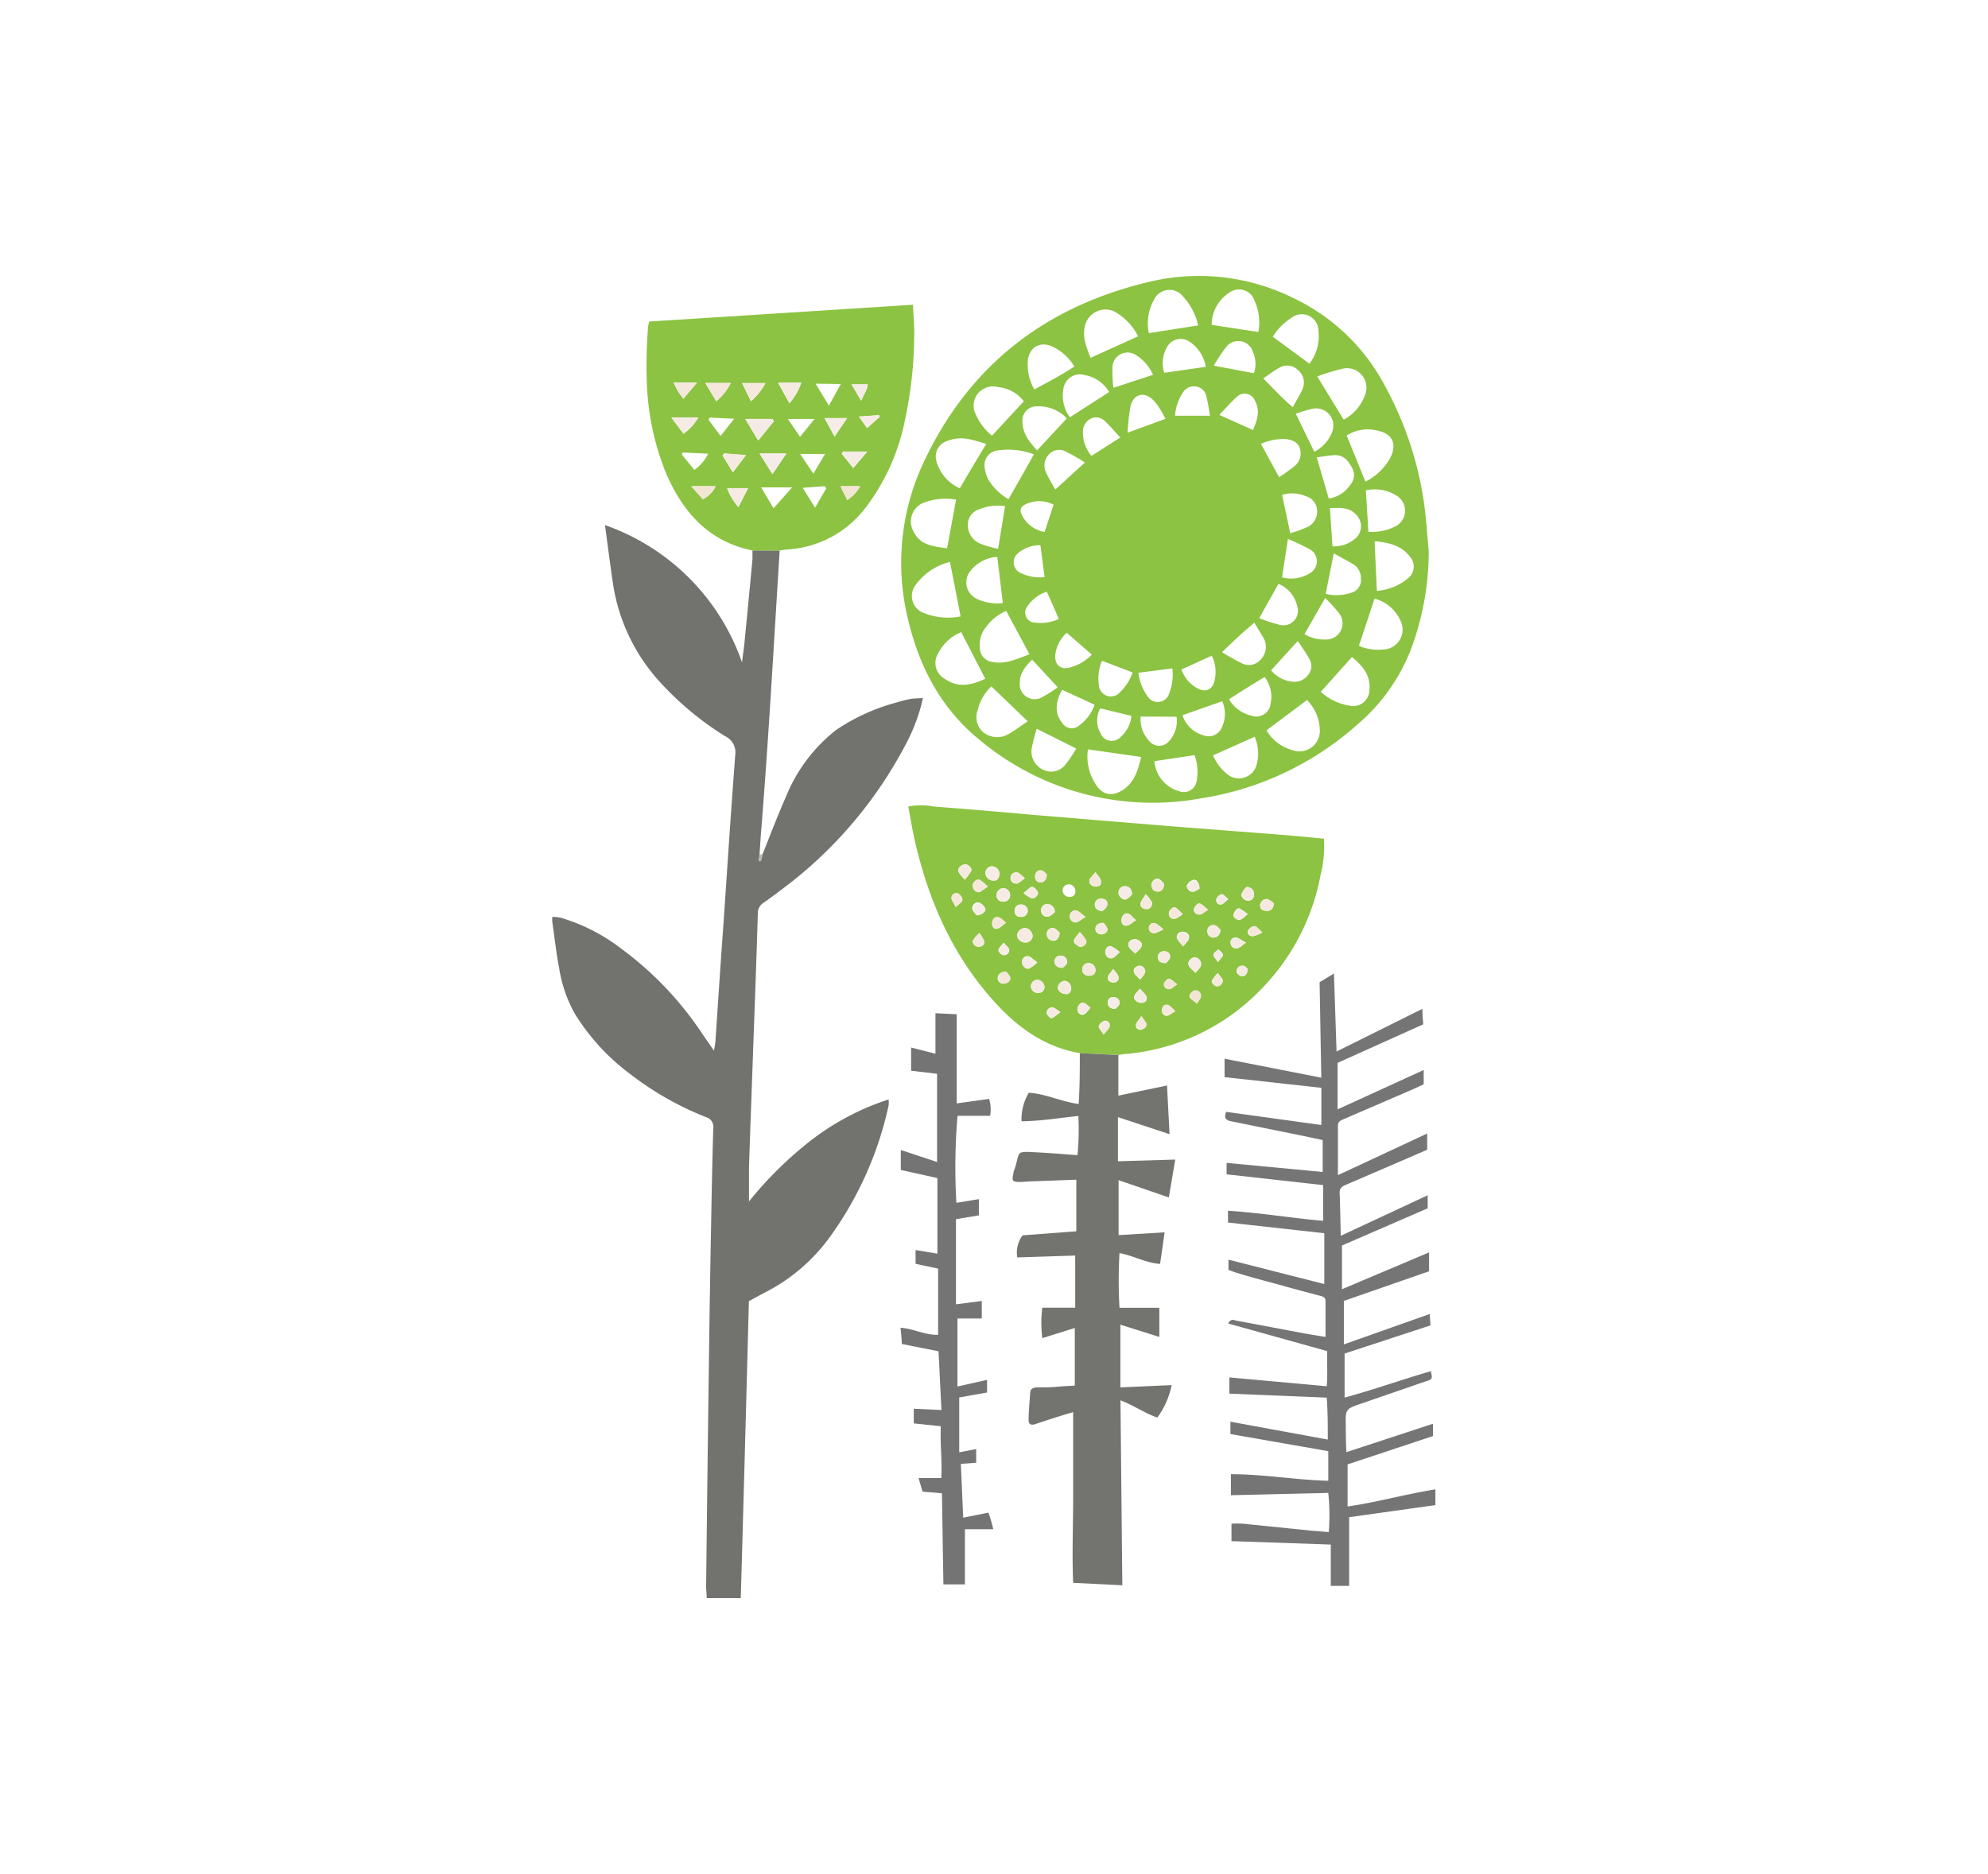 <?xml version="1.0" encoding="UTF-8"?> <svg xmlns="http://www.w3.org/2000/svg" viewBox="0 0 244.99 230.98"><rect x="0" y="0" width="244.99" height="230.98" fill="#333333" stroke="none"/><defs><style>.cls-1{fill:#fff;}.cls-2{fill:#8cc342;}.cls-3{fill:#72736e;}.cls-4{fill:#8cc342;}.cls-5{fill:#73746f;}.cls-6{fill:#767575;}.cls-7{fill:#757474;}.cls-8{fill:#bbb7b4;}.cls-9{fill:#f6ebe2;}.cls-10{fill:#f7ede7;}.cls-11{fill:#f6ece5;}.cls-12{fill:#f5eae0;}.cls-13{fill:#f6ebe4;}.cls-14{fill:#f5ebe6;}.cls-15{fill:#f5e8db;}.cls-16{fill:#f5e9dd;}.cls-17{fill:#f3e5d6;}.cls-18{fill:#f5ecea;}.cls-19{fill:#f3e5d3;}</style></defs><g id="Layer_2" data-name="Layer 2"><g id="Body_Section" data-name="Body Section"><rect class="cls-1" width="244.99" height="230.98" transform="translate(244.99 230.98) rotate(180)"></rect><path class="cls-2" d="M176.07,67.9A34.59,34.59,0,0,1,173.89,80a23.16,23.16,0,0,1-6.58,9.27A37.64,37.64,0,0,1,148,98.4a33.2,33.2,0,0,1-27.32-7.24c-4.76-3.87-7.46-9.09-8.82-15A29.11,29.11,0,0,1,114,56.62c5.69-11.9,15.19-19,27.87-21.94a26.23,26.23,0,0,1,17.83,2.21,24.69,24.69,0,0,1,11,10.72,42.73,42.73,0,0,1,4.8,14.47C175.77,64,175.88,66,176.07,67.9Zm-59,1.36a7.39,7.39,0,0,0-4.23,2.83,2.23,2.23,0,0,0,.94,3.44,8.11,8.11,0,0,0,4.6.45C117.94,73.7,117.52,71.55,117.07,69.26Zm17,23.1a6.18,6.18,0,0,0,.81,4.06c.91,1.67,2.28,1.89,3.81.72,1.25-1,1.55-2.35,1.95-3.84Zm22-2.34a5.44,5.44,0,0,0,3.26,2.46,2.52,2.52,0,0,0,3.32-2.37,5.47,5.47,0,0,0-1.58-3.83ZM140.25,41.45a7.1,7.1,0,0,0-2.91-3.05,2.59,2.59,0,0,0-3.62,1.71c-.38,1.43.16,2.64.67,4ZM116.71,67.58c.38-2,.74-4,1.11-6a7.66,7.66,0,0,0-4,.38,2.49,2.49,0,0,0-1.25,3.53C113.4,67.23,115,67.33,116.71,67.58ZM124,75.29a6.07,6.07,0,0,0-2.55,2.08,3.35,3.35,0,0,0-.69,2.45,1.74,1.74,0,0,0,1.6,1.77c1.59.33,3-.42,4.51-.94Zm-5.55,2.62a5.54,5.54,0,0,0-2.83,2.61,2.23,2.23,0,0,0,.8,3.14c1.63,1.15,3.25.82,5,0Zm3.12-23.18a18.82,18.82,0,0,0-2.09-.59,4.75,4.75,0,0,0-2.81.23,2,2,0,0,0-1.25,2.53,5.11,5.11,0,0,0,2.86,3.28C119.33,58.37,120.38,56.65,121.53,54.73Zm44.41-1c.78,1.91,1.52,3.75,2.29,5.64a7.2,7.2,0,0,0,3.09-3c.79-1.59.27-2.85-1.43-3.25A4.83,4.83,0,0,0,165.94,53.69Zm-.39-2a5.6,5.6,0,0,0,2.69-3.23,2.4,2.4,0,0,0-2.61-3.1,24.66,24.66,0,0,0-3.34,1ZM127.41,56a8.89,8.89,0,0,0-4.4-.49,1.83,1.83,0,0,0-1.69,1.84,4.32,4.32,0,0,0,.48,1.76,7,7,0,0,0,2.48,2.42C125.32,59.72,126.33,57.94,127.41,56Zm20.24-15.89a7.59,7.59,0,0,0-1.84-3.54,2.11,2.11,0,0,0-3.62.42,5.9,5.9,0,0,0-.61,4.07Zm-21,48.79-4.48-4.3a5.81,5.81,0,0,0-1.67,2.88,2.49,2.49,0,0,0,.63,2.74,2.76,2.76,0,0,0,3.15.26C125,90.07,125.76,89.5,126.62,88.92ZM122.25,53.7l3.92-4.24A4.52,4.52,0,0,0,123,47.71a2.43,2.43,0,0,0-2.55.87,2.38,2.38,0,0,0-.21,2.48A6.89,6.89,0,0,0,122.25,53.7Zm45.21,25.9a6,6,0,0,0,3,.45,2.44,2.44,0,0,0,2.2-3.38,4.85,4.85,0,0,0-3.28-2.89C168.74,75.78,168.1,77.69,167.46,79.6ZM155.07,40.92a6.32,6.32,0,0,0-.48-3.88,2,2,0,0,0-3.05-1,4.73,4.73,0,0,0-2.22,4Zm7.69,44.35A7,7,0,0,0,166.43,87a2,2,0,0,0,2.33-1.89c.19-1.83-.79-3-2.15-4.13Zm6.92-12.44a6.85,6.85,0,0,0,3.93-1.63,1.83,1.83,0,0,0,.16-2.57c-1.07-1.41-2.6-1.76-4.37-1.92C169.49,68.77,169.58,70.74,169.68,72.83Zm-8.31-28a5.6,5.6,0,0,0,1.11-4,2.05,2.05,0,0,0-3.33-1.65,7.28,7.28,0,0,0-2.3,2.32Zm7.26,20.71a6.33,6.33,0,0,0,3.2-.6,2.17,2.17,0,0,0,.28-3.85,5,5,0,0,0-3.79-.65C168.43,62.18,168.53,63.83,168.63,65.51ZM127.46,48c1.68-.91,3.34-1.76,4.94-2.83A6.31,6.31,0,0,0,130,42.87c-1.73-1-3.32-.1-3.35,1.88A6.27,6.27,0,0,0,127.46,48Zm-3.87,26.38c-.23-1.94-.46-3.84-.69-5.74a4.53,4.53,0,0,0-3.43,1.89,2.23,2.23,0,0,0,1,3.32A5.89,5.89,0,0,0,123.59,74.33Zm13.09-26.06a4.31,4.31,0,0,0-3-2.09,2.05,2.05,0,0,0-2.62,1.62,4.53,4.53,0,0,0,.79,3.58Zm12.81,44.78a5.86,5.86,0,0,0,1.89,2.43,2.26,2.26,0,0,0,3.48-1.27,5.23,5.23,0,0,0-.24-3.45Zm-21.73-3.28a22.77,22.77,0,0,0-.62,2.42,2.47,2.47,0,0,0,1.43,2.64,2.22,2.22,0,0,0,2.78-.71,16.67,16.67,0,0,0,1.28-1.91Zm14.5,4a4.2,4.2,0,0,0,3.08,3.71,1.6,1.6,0,0,0,2.12-1.2,6.13,6.13,0,0,0-.25-3.26ZM131.47,51.57a4.78,4.78,0,0,0-3.7-1.49A1.74,1.74,0,0,0,126,51.93c0,1.47.81,2.5,1.81,3.58C129.07,54.15,130.21,52.92,131.47,51.57ZM123,67.65c.3-1.83.57-3.5.86-5.26a5.89,5.89,0,0,0-3.15.37,2,2,0,0,0-1.44,2A2.47,2.47,0,0,0,120.78,67,15.54,15.54,0,0,0,123,67.65Zm39.27-11.28c.54,1.83,1,3.45,1.48,5.07A3.73,3.73,0,0,0,166,60.26c1.05-1.13,1.21-2,.09-3.41a1.93,1.93,0,0,0-1.64-.75C163.81,56.13,163.16,56.25,162.24,56.37Zm-7.67,20.36c-.77.66-1.4,1.19-2,1.75s-1.25,1.17-2,1.9A24.89,24.89,0,0,0,153,81.73a1.91,1.91,0,0,0,2.31-.38,2.26,2.26,0,0,0,.44-2.65C155.39,78.07,155,77.48,154.57,76.73Zm-6-31.52a4.69,4.69,0,0,0-2-3.09,1.91,1.91,0,0,0-2.79.67,4,4,0,0,0-.34,3.16Zm7.25,38.23c-.81.5-1.52.92-2.22,1.36s-1.45.92-2.17,1.38a4.19,4.19,0,0,0,2.68,2,1.77,1.77,0,0,0,2.44-1.44A4,4,0,0,0,155.84,83.44Zm8.52-15.25-1,5a5.6,5.6,0,0,0,3.11-.12,1.61,1.61,0,0,0,1.23-1.76,2,2,0,0,0-.86-1.72C166.12,69.16,165.36,68.76,164.36,68.19Zm-9.19,8a19.38,19.38,0,0,0,2.6.84,1.78,1.78,0,0,0,2.11-2.19,3.9,3.9,0,0,0-2.34-2.88ZM159.69,51c.82,1.69,1.54,3.16,2.27,4.68a4.49,4.49,0,0,0,2.15-2.31,2.12,2.12,0,0,0-2.29-3A14.57,14.57,0,0,0,159.69,51ZM158,61c.33,1.57.64,3,1,4.72a14.1,14.1,0,0,0,2.3-.85,2.14,2.14,0,0,0,1-2.12,1.91,1.91,0,0,0-1.38-1.59A4.16,4.16,0,0,0,158,61Zm-.36-2.17c.71-.51,1.3-.89,1.84-1.34a2,2,0,0,0,.74-2.11c-.2-.88-.93-1.13-1.69-1.26a6.78,6.78,0,0,0-3.14.59ZM159.93,79l-3.29,3.62A3.92,3.92,0,0,0,159.12,84a2.13,2.13,0,0,0,2.16-.91,1.71,1.71,0,0,0,0-2C160.92,80.42,160.45,79.8,159.93,79Zm-4.27-32.38c1.24,1.25,2.32,2.43,3.65,3.57.45-.83.87-1.49,1.19-2.2a2,2,0,0,0-.53-2.37,1.9,1.9,0,0,0-2.29-.31C157,45.69,156.43,46.14,155.66,46.65Zm-9.94,41.53a3.76,3.76,0,0,0,2.47,2.44,1.78,1.78,0,0,0,2.43-1.05,3.83,3.83,0,0,0,0-3.11Zm13-21.75c-.27,1.77-.5,3.24-.73,4.76a4.32,4.32,0,0,0,3.38-.48,1.69,1.69,0,0,0,0-3A29.11,29.11,0,0,0,158.72,66.43ZM133.7,57a27.66,27.66,0,0,0-2.43-1.38,1.68,1.68,0,0,0-2.05.44,1.94,1.94,0,0,0-.29,2.21c.33.74.77,1.44,1.12,2.07Zm29.59,16.73-2.53,4.43a4.73,4.73,0,0,0,2.63.66,2,2,0,0,0,1.6-3.27A17.3,17.3,0,0,0,163.29,73.69Zm.92-6.39a4,4,0,0,0,2.61-.81,2,2,0,0,0,.26-3.14c-.88-.93-2-.77-3.19-.77C164,64.22,164.1,65.71,164.21,67.3ZM134.89,86.86l-4-1.84c-.9,1.6-.88,3,0,4.07a1.39,1.39,0,0,0,2.16.28A5.27,5.27,0,0,0,134.89,86.86Zm2.32-39.06,4.88-1.6a5.4,5.4,0,0,0-2-2.37,1.87,1.87,0,0,0-3,1.37A17.2,17.2,0,0,0,137.21,47.8Zm6.42,3.82c-.31-.55-.48-.93-.71-1.27a6.56,6.56,0,0,0-.77-1c-1.09-1.14-2.45-.83-2.83.7a25.88,25.88,0,0,0-.36,3.28ZM154.53,46a3.58,3.58,0,0,0-.13-2.63,1.88,1.88,0,0,0-3.3-.59,20.2,20.2,0,0,0-1.52,2.29Zm-27.34,35.3c-1.11,1.12-1.51,1.88-1.51,2.78a1.84,1.84,0,0,0,2.78,1.83,16.57,16.57,0,0,0,1.89-1.2Zm10.87-27.38c-.7-.74-1.25-1.41-1.89-2a1.51,1.51,0,0,0-1.72-.34,1.8,1.8,0,0,0-1,1.61,4.47,4.47,0,0,0,1.06,3Zm2.23,29a6.16,6.16,0,0,0,1.12,2.88,1.47,1.47,0,0,0,2.7-.42,6.22,6.22,0,0,0,.36-3Zm10-31.77L154.41,53c.56-1.26.91-2.43.22-3.66a1.36,1.36,0,0,0-2.19-.44C151.73,49.51,151.12,50.24,150.3,51.09Zm-9.72,37.17a3.81,3.81,0,0,0,1,2.94,1.58,1.58,0,0,0,2.51.08,3.68,3.68,0,0,0,.91-3Zm4.23-37.08h4.3a21.28,21.28,0,0,0-.45-2.45,1.5,1.5,0,0,0-1.33-1.16,1.58,1.58,0,0,0-1.57.79A5.82,5.82,0,0,0,144.81,51.18Zm-9,30.2a5.57,5.57,0,0,0-.38,3,1.48,1.48,0,0,0,2.61.87,6,6,0,0,0,1.54-2.43Zm-4.34-3.45a4.29,4.29,0,0,0-1.42,2.82c-.06,1.1.65,1.76,1.71,1.48a5.64,5.64,0,0,0,2.8-1.61Zm4.13,9.32a3.13,3.13,0,0,0,0,3,1.49,1.49,0,0,0,2.52.51,3.89,3.89,0,0,0,1.32-2.59Zm10-4.79a4.22,4.22,0,0,0,2,2.33c1,.52,1.81.18,2.07-.93a4.45,4.45,0,0,0-.33-3.1ZM128.22,67.21a4,4,0,0,0-2.79,1,1.44,1.44,0,0,0,.44,2.45,5.31,5.31,0,0,0,2.86.47C128.55,69.79,128.38,68.5,128.22,67.21Zm.77,5.72a4.64,4.64,0,0,0-2.39,1.81,1.24,1.24,0,0,0,1,2,5.29,5.29,0,0,0,2.88-.45C130,75.16,129.49,74,129,72.93Zm.85-10.73a3.9,3.9,0,0,0-3.43-.06c-.68.32-.8.76-.44,1.42a3.81,3.81,0,0,0,2.76,2C129.11,64.42,129.47,63.33,129.84,62.2Z"></path><path class="cls-3" d="M96.08,67.85l-.54,8.81c-.26,4.21-.51,8.43-.79,12.65-.3,4.59-.63,9.17-1,13.76l-.15,2.23-.09.81.26,0c.08-.29.15-.58.22-.87.93-2.31,1.81-4.65,2.82-6.93A20,20,0,0,1,103,90a24.57,24.57,0,0,1,7.45-3.41,16,16,0,0,1,1.81-.45c.43-.07.88-.06,1.48-.1a22.12,22.12,0,0,1-1.9,5.28,52.8,52.8,0,0,1-14.23,17.33c-1.15.89-2.31,1.78-3.5,2.61a1.49,1.49,0,0,0-.72,1.32c-.11,3.87-.25,7.74-.39,11.6-.23,6.57-.48,13.14-.7,19.71,0,1.31,0,2.63,0,4.19a46.64,46.64,0,0,1,7.7-7.57,31.52,31.52,0,0,1,9.51-5,4.36,4.36,0,0,1,0,.73,43.32,43.32,0,0,1-7.43,16.48,22.38,22.38,0,0,1-7.52,6.43c-.74.38-1.47.79-2.27,1.22q-.48,18.29-1,36.6h-4.2c0-.59-.08-1-.07-1.47q.16-14.42.36-28.84.1-7.74.25-15.47c.07-4,.15-8.07.27-12.11a1.24,1.24,0,0,0-.9-1.39,38.18,38.18,0,0,1-9.3-5.28,26.76,26.76,0,0,1-6.88-7.5,16.71,16.71,0,0,1-1.9-5.51c-.37-1.92-.58-3.86-.86-5.8a5.22,5.22,0,0,1,0-.59,6.82,6.82,0,0,1,1,.09,22.76,22.76,0,0,1,7.41,3.76A41.43,41.43,0,0,1,86.6,127.5l1.39,2c.08-.5.15-.8.17-1.1.33-4.86.64-9.71,1-14.57.47-6.93.92-13.86,1.45-20.79a2.19,2.19,0,0,0-1.23-2.29,37.61,37.61,0,0,1-7.7-6.31A23.07,23.07,0,0,1,75.55,72c-.35-2.34-.64-4.68-1-7.28A27.47,27.47,0,0,1,91.44,81.64c.09-.76.21-1.52.29-2.28q.51-5.2,1-10.41c0-.36,0-.74,0-1.11Z"></path><path class="cls-4" d="M133.07,129.8c-4.32-.74-7.65-3.15-10.5-6.3-5.1-5.62-8.08-12.32-9.78-19.65-.34-1.45-.57-2.92-.86-4.44a8.14,8.14,0,0,1,3.15,0c4,.3,8,.64,11.93,1,5.62.46,11.25.94,16.88,1.39,4.81.39,9.61.74,14.41,1.12,1.61.13,3.21.3,4.86.45a14.6,14.6,0,0,1-.43,4.51A27.14,27.14,0,0,1,155.34,122a26.27,26.27,0,0,1-16.53,7.9c-.33,0-.66.09-1,.13Zm-6.75-13.63a.86.86,0,0,0,.94-.79,1.08,1.08,0,0,0-.92-1,1.06,1.06,0,0,0-1,.89A1,1,0,0,0,126.32,116.17Zm-3.75-7.64c.4,0,.58-.41.59-.85a.93.93,0,0,0-1-.9.84.84,0,0,0-.73.87A1,1,0,0,0,122.57,108.53Zm1.91,1.79a.87.87,0,0,0-.86-.86.9.9,0,0,0-.82.91.76.76,0,0,0,.8.76A.79.79,0,0,0,124.48,110.32Zm-5.6-1.89a5.65,5.65,0,0,0,.81-1.08c.13-.34-.34-.81-.73-.82s-1,.44-.86.84S118.53,108,118.88,108.43Zm11.08,4a.94.94,0,0,0-.93-1,.75.75,0,0,0-.74.84.73.73,0,0,0,.85.71C129.47,112.92,129.76,112.59,130,112.44Zm9.54-2.21c0-.72-.42-1-.93-1a.78.78,0,0,0-.73.84c0,.42.57.93.94.78A2.26,2.26,0,0,0,139.5,110.23ZM128.72,121.7a.94.94,0,0,0-.8-.93.79.79,0,0,0-.87.71.83.83,0,0,0,.81.9A.74.74,0,0,0,128.72,121.7Zm11.18-4.15c.37-.42.72-.65.81-1s-.42-.84-.89-.8-.85.31-.76.77S139.52,117.12,139.9,117.55Zm-8.57,5a.65.65,0,0,0,.68-.71.91.91,0,0,0-.79-.93,1,1,0,0,0-.88.89A1,1,0,0,0,131.33,122.51Zm-9.59-13.24a5.36,5.36,0,0,0-1-.86c-.33-.14-.86.33-.84.71a.74.74,0,0,0,.75.81C120.93,109.91,121.23,109.59,121.74,109.27Zm28.66,5.29c-.19-.15-.45-.5-.78-.57a.7.7,0,0,0-.83.72.75.75,0,0,0,.77.81C150,115.57,150.38,115.21,150.4,114.56Zm-3.08,5.34c.33-.43.63-.67.69-1a.82.82,0,0,0-.79-.91c-.44,0-.91.48-.75.91S146.94,119.49,147.32,119.9Zm-16.74-5c-.19-.14-.46-.5-.78-.54a.72.72,0,0,0-.8.77.78.78,0,0,0,.8.78C130.23,116,130.59,115.57,130.58,114.91Zm3.23-1.88c-.53-.38-.79-.72-1.12-.79a.72.72,0,1,0-.08,1.42C132.94,113.64,133.24,113.34,133.81,113Zm1.18,6.64a.86.86,0,0,0-.81-1,.74.74,0,0,0-.81.76.73.73,0,0,0,.75.8C134.58,120.29,134.93,120.13,135,119.67Zm22-8.32a2.37,2.37,0,0,0-.8-.55.82.82,0,0,0-.91.77c0,.51.4.67.85.68S156.92,112,157,111.35Zm-3.42-2a3,3,0,0,0-.58.83c-.11.39.47.87.9.81a.67.67,0,0,0,.62-.78C154.52,109.69,154.28,109.39,153.59,109.31ZM125.78,113a.76.76,0,1,0,.07-1.51.72.72,0,0,0-.81.74A.67.67,0,0,0,125.78,113ZM138,117.36a4.62,4.62,0,0,0-1.08-.74c-.38-.11-.77.38-.71.8s.39.78.85.68C137.37,118,137.6,117.72,138,117.36Zm2.45,4.5c-.32.43-.62.68-.7,1s.41.79.92.75.75-.3.61-.73S140.85,122.29,140.48,121.86Zm-7.39-7c-.35.51-.71.81-.72,1.12s.42.58.71.68.92-.38.81-.72A5.3,5.3,0,0,0,133.09,114.9Zm10.36-6c-.16-.13-.38-.45-.67-.56s-.83.26-.85.7a.65.65,0,0,0,.64.76C143,109.9,143.41,109.59,143.45,109Zm4.37.58c0-.64-.33-1.1-.73-1a1.41,1.41,0,0,0-.78.64c-.16.33.32.82.75.75A2.59,2.59,0,0,0,147.82,109.53Zm-27.44,3.3c.69,0,1.2-.52,1-.87a1.25,1.25,0,0,0-.74-.65.74.74,0,0,0-.79.85C120,112.44,120.26,112.67,120.38,112.83Zm7.43,5.83c-.49-.34-.77-.69-1.08-.72a.67.67,0,0,0-.74.77c0,.42.46.82.84.69A4.5,4.5,0,0,0,127.81,118.66ZM140,113.42c-.48-.4-.74-.79-1.06-.84s-.72.33-.74.8.24.78.66.71S139.47,113.73,140,113.42Zm5.82,3.22c.33-.43.63-.66.7-1,.11-.48-.24-.74-.7-.8s-.9.34-.78.71S145.44,116.19,145.8,116.64Zm-2.1,2.06c.12-.18.47-.48.48-.79s-.35-.72-.84-.66a.7.7,0,0,0-.67.74C142.65,118.41,143,118.74,143.7,118.7ZM129,107.78c-.15-.12-.38-.45-.66-.51-.47-.09-.76.27-.79.72a.66.66,0,0,0,.65.74C128.66,108.78,129,108.42,129,107.78Zm6-.28c-.35.44-.69.67-.74,1-.09.48.3.73.74.78s.76-.23.69-.64S135.37,108,135,107.5ZM131.68,109a.73.73,0,0,0-.72.83.8.8,0,0,0,.87.71.62.62,0,0,0,.69-.69A.8.8,0,0,0,131.68,109Zm-.74,10.31c.14-.14.47-.35.56-.63a.76.76,0,0,0-.79-.89.7.7,0,0,0-.73.7C130,119,130.24,119.24,130.94,119.3Zm-7,.45c-.65,0-1,.4-1,.82a.69.69,0,0,0,.75.66c.43,0,.85-.43.72-.8A2.56,2.56,0,0,0,124,119.75Zm11.89-7.44c.16-.19.52-.44.59-.75s-.18-.78-.68-.8a.71.71,0,0,0-.83.7C134.93,111.94,135.18,112.22,135.88,112.31Zm5.33-2.09c-.31.54-.6.85-.63,1.18s.31.64.74.63a.7.7,0,0,0,.66-.85A4.78,4.78,0,0,0,141.21,110.22Zm-14.89-2c-.44-.35-.66-.64-.94-.71a.69.69,0,0,0-.8.72.65.65,0,0,0,.74.66C125.61,108.86,125.86,108.56,126.32,108.24Zm27.24,7.94c-.6-.31-.91-.59-1.25-.62a.59.59,0,0,0-.61.74.66.66,0,0,0,.81.59C152.79,116.84,153,116.54,153.56,116.18Zm-13.05,4.59c.3-.42.56-.64.62-.9a.7.7,0,0,0-.71-.82c-.4.07-.75.32-.64.75S140.17,120.34,140.51,120.77Zm-3,3.58c.12-.15.46-.38.5-.66.07-.47-.29-.76-.74-.78a.62.62,0,0,0-.71.66C136.5,124,136.82,124.36,137.47,124.35Zm-11.34-14.27a4.25,4.25,0,0,0,1,.64c.41.08.89-.43.75-.75s-.49-.67-.72-.65S126.61,109.71,126.13,110.08Zm19.63,2.59c-.42-.39-.63-.69-.92-.81s-.81.35-.79.73a.61.61,0,0,0,.71.66C145.05,113.21,145.31,113,145.76,112.67ZM136,113.75c-.67,0-1,.3-1,.74s.33.63.71.67.87-.34.76-.72A2.24,2.24,0,0,0,136,113.75Zm-12,0c-.46-.33-.7-.63-1-.69s-.7.23-.74.65.16.82.58.77S123.49,114.07,124,113.72Zm29.76-1.07c-.51-.34-.82-.7-1.13-.7s-.54.45-.62.76.42.74.87.61C153.16,113.25,153.36,113,153.78,112.65Zm1.81,2.26c-.48-.4-.73-.78-1-.78a1,1,0,0,0-.79.56c-.14.41.23.7.63.68A4.41,4.41,0,0,0,155.59,114.91Zm-6.69-2.78c-.5-.39-.78-.77-1.08-.79s-.61.4-.68.69.29.7.67.68S148.38,112.42,148.9,112.13Zm-18.21,12.61c-.46-.3-.69-.54-.95-.59a.66.66,0,0,0-.73.75c.08.24.44.6.6.57C129.93,125.4,130.2,125.09,130.69,124.74Zm16.79-1c.24-.4.48-.63.52-.9a.64.64,0,0,0-.63-.75c-.38,0-.9.47-.74.78S147.09,123.32,147.48,123.7Zm-29.71-11.93c.42-.42.84-.65.85-.91a1,1,0,0,0-.6-.77.57.57,0,0,0-.75.6C117.28,111,117.53,111.28,117.77,111.77Zm16.64,12.42c-.38-.28-.61-.55-.88-.62s-.79.42-.74.81.34.73.75.6S134.05,124.54,134.41,124.19Zm10.45.44c-.41-.38-.63-.71-.92-.79s-.69.19-.72.62a.59.59,0,0,0,.68.67C144.16,125.11,144.41,124.87,144.86,124.63Zm-4.21.61c-.32.49-.61.75-.65,1-.07.46.34.67.72.58s.6-.4.58-.59S141,125.72,140.65,125.24ZM136,127.52c.34-.45.65-.69.73-1a.54.54,0,0,0-.61-.71,1.08,1.08,0,0,0-.72.67C135.37,126.72,135.72,127,136,127.52ZM120.7,115a4.13,4.13,0,0,0-.8.92c-.14.34.31.8.72.78s.73-.26.66-.68A4,4,0,0,0,120.7,115Zm16.5,4.41c-.34.48-.63.73-.68,1-.08.43.27.67.67.69s.73-.25.65-.67S137.51,119.92,137.2,119.43Zm12.88.51a4,4,0,0,0-.76,1c0,.15.34.53.58.6a.72.72,0,0,0,.79-.73C150.63,120.59,150.38,120.37,150.08,119.94Zm-5,1.39c-.48-.33-.74-.65-1-.67s-.56.35-.61.59a.6.6,0,0,0,.7.67C144.36,121.9,144.59,121.63,145.05,121.33Zm6.3-10.49c-.38-.3-.62-.64-.82-.62a1,1,0,0,0-.64.57.54.54,0,0,0,.6.7C150.75,111.42,151,111.15,151.35,110.84Zm-8,3.7c-.51-.37-.76-.67-1.05-.74a.6.6,0,0,0-.76.61.62.62,0,0,0,.77.61A4.42,4.42,0,0,0,143.36,114.54Zm-19.68,1.64c-.31.42-.63.67-.65.94s.33.53.57.6a.62.62,0,0,0,.75-.71C124.27,116.76,124,116.56,123.68,116.18Zm30.08,3.25c-.14-.09-.36-.37-.6-.39a.7.7,0,0,0-.78.75c0,.18.32.46.54.52C153.36,120.43,153.72,120.1,153.76,119.43Zm-3.67-.85c.31-.44.63-.69.61-.9s-.37-.44-.57-.66c-.21.21-.56.39-.61.63S149.79,118.13,150.09,118.58Z"></path><path class="cls-4" d="M96.08,67.85H92.73c-5.43-1.11-8.6-4.75-10.67-9.57a32.7,32.7,0,0,1-2.33-10.65,58,58,0,0,1,.11-7c0-.32.09-.64.15-1l32.52-2.07c.06,1.37.18,2.6.15,3.83a50.31,50.31,0,0,1-1.14,10.38,26.14,26.14,0,0,1-4.86,10.82A13.1,13.1,0,0,1,97,67.73C96.66,67.75,96.37,67.81,96.08,67.85Zm1.54-7.78H93.79l1.54,2.58Zm-2.25-8.15a2.61,2.61,0,0,1-.17-.28H91.84l1.6,2.65Zm5.14-4.63L102.15,50l1.47-2.67Zm-3.6,8.61h-3.3l1.58,2.54Zm-10-8.7,1.35,2.25a6.71,6.71,0,0,0,1.79-2.25Zm14.91,13-.18-.27-2.72.19,1.52,2.46Zm-5.93-13c.5.89.91,1.65,1.39,2.51a7.22,7.22,0,0,0,1.45-2.51Zm5.79,8.75H98.6l1.64,2.43Zm-17.55-.18L84,56l1.57,1.92a5.28,5.28,0,0,0,1.7-2Zm3.32-4.3-.13.27,1.48,2,1.68-2.13Zm-3.22,2a6.64,6.64,0,0,0,1.82-2H82.73Zm8.29-4a7.44,7.44,0,0,0,1.8-2.24H91.45C91.83,48,92.14,48.63,92.54,49.44Zm6.07,4.37,1.79-2.2H97.09Zm-9.35,2.06-.2.25c.39.64.79,1.28,1.27,2.08l1.61-2.12Zm.37,4.29A7,7,0,0,0,91,62.5l1.19-2.34Zm14.25-4.51c0,.09-.09.17-.13.26l1.42,1.76,1.7-2Zm-2.25-4.13,1.24,2.27,1.53-2.27ZM84.21,49.15l1.68-2H83c.23.45.38.77.56,1.08S84,48.78,84.21,49.15Zm2.41,12.39a3.59,3.59,0,0,0,1.59-1.61h-3Zm17.79.09a4.58,4.58,0,0,0,1.59-1.7h-2.43Zm4-10.26a1.18,1.18,0,0,1-.07-.2l-2.48.17,1,1.42Zm-2.3-2c.33-.68.54-1.08.73-1.49a2.88,2.88,0,0,0,.1-.51h-2Z"></path><path class="cls-5" d="M133.07,129.8l4.75.24v5l6-1.25c.1,2,.2,3.9.31,6l-6.36-2.1v5.44l7.06-.21c-.27,1.61-.52,3.06-.79,4.67l-6.19-2.13v6.77l5.67-.34c-.19,1.35-.36,2.56-.56,3.89-1.75-.11-3.2-1-5-1.33a58.35,58.35,0,0,0,0,6.74h4.91v3.59l-4.8-1.51V171l6.32-.28a10.13,10.13,0,0,1-1.77,4c-1.52-.52-2.88-1.49-4.54-2.13.08,7.65.15,15.15.23,22.8l-6.06-.3c-.15-3.51,0-7,0-10.47s0-7,0-10.57l-1.12.33c-1.19.37-2.38.75-3.56,1.15-.55.18-.83,0-.81-.57,0-1.08.13-2.16.19-3.24,0-.54.37-.7.83-.72.83,0,1.67,0,2.5-.08s1.39-.09,2.17-.14v-7.1l-4,1.25a14.67,14.67,0,0,1,0-3.75h4.05v-6.43l-7.14.23a3.61,3.61,0,0,1,.65-2.72l6.63-.5V145.4l-5.35.2c-.54,0-1.08.08-1.62.08-.9,0-1-.14-.78-1.06,0-.24.14-.48.21-.72.61-2.06.07-2,2.68-1.87,1.61.08,3.22.22,5,.35a32.53,32.53,0,0,0,.11-4.83c-2.39.24-4.66.63-7,.65a6.32,6.32,0,0,1,.89-3.51c2,.09,3.93,1.08,6.15,1.38C133.07,133.93,133.07,131.86,133.07,129.8Z"></path><path class="cls-6" d="M176.89,183.57v1.94L166.26,187v8.46H164v-5.09l-12.24-.42v-2.15a13.23,13.23,0,0,1,1.42,0l8.44.86,2.13.17a26.83,26.83,0,0,0-.06-4.82l-12,.28V181.7c4.06,0,8,.71,12,.81v-3.65l-12.06-2.11v-1.52l12,2.2c0-1.77,0-3.41-.13-5.17l-12-.49v-2l12,1.09c.13-1.5,0-2.88.06-4.33l-12.19-3.4c.29-.67.73-.41,1-.35,2.82.51,5.63,1.06,8.45,1.58.81.15,1.62.27,2.53.42,0-1.58,0-3,0-4.45,0-.48-.4-.56-.78-.65-1.48-.39-3-.79-4.45-1.2-1.89-.52-3.77-1-5.64-1.58-.36-.1-.7-.24-1.09-.38v-1.26l11.81,3V152l-11.87-1.32v-1.45c3.94.24,7.79.9,11.73,1.24v-4.4l-11.9-1.33v-1.41L163,144.45v-3.93c-1.2-.26-2.41-.52-3.61-.76l-7.57-1.54c-.6-.11-1.07-.28-.71-1.18l11.73,1.62v-4.58l-11.93-1.32v-2.27l11.92,2.34c-.07-4-.14-7.83-.21-11.77l1.77-1.07c.11,3.28.21,6.33.32,9.61l10.58-5.26c0,.74.06,1.26.1,1.91L164.84,131v5.73l10.61-4.85v1.76l-1.27.59-8.36,3.61c-1,.42-.95.43-.94,1.48,0,1.74,0,3.49,0,5.52l11-5.13v2l-6,2.59-4,1.72c-.43.19-.81.38-.79,1,.07,1.7.09,3.39.14,5.3l10.71-5v1.61l-10.56,4.58v5.39l10.73-4.54v2.33l-10.5,3.65v5.36l10.6-3.75c0,.51.05.91.07,1.41l-10.58,3.47v5.43c3.65-1,7.1-2.23,10.63-3.26.21.94.22,1-.64,1.26l-7.89,2.72c-2,.68-2,.68-1.95,2.82,0,1,0,2,.08,3.18l10.66-3.5V177l-10.52,3.49v5.19C169.78,185.14,173.24,184.15,176.89,183.57Z"></path><path class="cls-7" d="M122.41,188.48h-3.5v6.8h-2.65c-.06-3.72-.12-7.44-.18-11.23l-2.39-.2-.49-1.68H116c.12-2.19-.16-4.25-.06-6.38l-3.33-.35v-1.81l3.41.16c-.13-2.51-.24-4.86-.36-7.24l-4.53-.9c0-.68-.1-1.32-.15-2,1.63.11,3,.92,4.63.87v-8.16l-2.78-.59v-1.7l2.69.45v-9.32l-4.51-1v-2.46l4.47,1.48V132.35l-3.2-.38v-2.86l3,.77v-5l2.62.13V136l4-.56a4.66,4.66,0,0,1,.12,2.09H118a75.46,75.46,0,0,0-.14,10.72l2.77-.45v2l-2.82.47v10.49l3.18-.41v2.16h-3v8.38l3.65-.82v1.56l-3.43.61V179l2.09-.4v1.69l-1.89.14c.1,2.21.19,4.35.29,6.63l3.11-.62C122.05,187.09,122.21,187.7,122.41,188.48Z"></path><path class="cls-8" d="M94,105.27c-.07.3-.14.58-.22.88l-.26,0,.09-.81C93.78,105.29,93.91,105.29,94,105.27Z"></path><path class="cls-9" d="M126.32,116.17a1,1,0,0,1-1-.92,1.06,1.06,0,0,1,1-.89,1.08,1.08,0,0,1,.92,1A.86.86,0,0,1,126.32,116.17Z"></path><path class="cls-10" d="M122.57,108.53a1,1,0,0,1-1.13-.88.84.84,0,0,1,.73-.87.93.93,0,0,1,1,.9C123.14,108.12,123,108.49,122.57,108.53Z"></path><path class="cls-11" d="M124.48,110.32a.79.79,0,0,1-.88.81.76.76,0,0,1-.8-.77.89.89,0,0,1,.82-.9A.87.87,0,0,1,124.48,110.32Z"></path><path class="cls-12" d="M118.88,108.43c-.35-.46-.68-.72-.78-1.06s.42-.86.86-.84.86.48.73.82A5.65,5.65,0,0,1,118.88,108.43Z"></path><path class="cls-9" d="M130,112.44c-.2.15-.49.48-.82.53a.73.73,0,0,1-.85-.71.75.75,0,0,1,.74-.84A.94.94,0,0,1,130,112.44Z"></path><path class="cls-11" d="M139.5,110.23a2.38,2.38,0,0,1-.72.62c-.37.15-.94-.36-.94-.78a.76.76,0,0,1,.73-.83C139.08,109.18,139.47,109.51,139.5,110.23Z"></path><path class="cls-13" d="M128.72,121.7a.75.75,0,0,1-.86.68.83.83,0,0,1-.81-.9.79.79,0,0,1,.87-.71A.94.94,0,0,1,128.72,121.7Z"></path><path class="cls-14" d="M139.9,117.55c-.38-.43-.77-.68-.84-1s.29-.73.76-.77,1,.4.89.8S140.27,117.13,139.9,117.55Z"></path><path class="cls-12" d="M131.33,122.51a1,1,0,0,1-1-.75,1,1,0,0,1,.88-.89.91.91,0,0,1,.79.93A.65.65,0,0,1,131.33,122.51Z"></path><path class="cls-15" d="M121.74,109.27c-.51.31-.81.64-1.14.66a.75.75,0,0,1-.75-.81c0-.38.52-.85.85-.71A5.36,5.36,0,0,1,121.74,109.27Z"></path><path class="cls-9" d="M150.4,114.56c0,.65-.41,1-.84,1a.75.75,0,0,1-.77-.81.7.7,0,0,1,.83-.72C150,114.06,150.21,114.41,150.4,114.56Z"></path><path class="cls-11" d="M147.32,119.9c-.38-.41-.74-.64-.85-1s.31-.92.75-.92a.82.82,0,0,1,.79.92C148,119.23,147.65,119.47,147.32,119.9Z"></path><path class="cls-12" d="M130.58,114.91c0,.66-.35,1-.78,1a.78.78,0,0,1-.8-.78.72.72,0,0,1,.8-.77C130.12,114.41,130.39,114.77,130.58,114.91Z"></path><path class="cls-16" d="M133.81,113c-.56.31-.87.61-1.2.63a.69.69,0,0,1-.77-.76.68.68,0,0,1,.85-.66C133,112.31,133.28,112.65,133.81,113Z"></path><path class="cls-16" d="M135,119.67c-.06.46-.41.62-.87.59a.73.73,0,0,1-.75-.8.74.74,0,0,1,.81-.76A.86.86,0,0,1,135,119.67Z"></path><path class="cls-16" d="M157,111.35c-.09.69-.39.91-.86.9s-.81-.17-.85-.68a.82.82,0,0,1,.91-.77A2.37,2.37,0,0,1,157,111.35Z"></path><path class="cls-12" d="M153.59,109.31c.69.08.93.37.94.86a.67.67,0,0,1-.62.78c-.43.06-1-.42-.9-.81A2.8,2.8,0,0,1,153.59,109.31Z"></path><path class="cls-10" d="M125.78,113a.67.67,0,0,1-.74-.77.72.72,0,0,1,.81-.74.76.76,0,1,1-.07,1.51Z"></path><path class="cls-11" d="M138,117.36c-.43.36-.66.68-.94.74-.46.1-.78-.2-.85-.68s.33-.91.71-.8A4.62,4.62,0,0,1,138,117.36Z"></path><path class="cls-9" d="M140.48,121.86c.37.43.72.67.83,1s-.18.69-.61.73-1-.34-.92-.75S140.16,122.29,140.48,121.86Z"></path><path class="cls-15" d="M133.09,114.9a5.3,5.3,0,0,1,.8,1.08c.11.34-.44.85-.81.73s-.72-.46-.71-.69S132.74,115.41,133.09,114.9Z"></path><path class="cls-16" d="M143.45,109c0,.64-.43,1-.88.9a.66.66,0,0,1-.64-.76c0-.44.46-.84.85-.7S143.29,108.82,143.45,109Z"></path><path class="cls-11" d="M147.82,109.53a2.59,2.59,0,0,1-.76.41c-.43.07-.91-.43-.75-.75a1.47,1.47,0,0,1,.78-.65C147.49,108.43,147.86,108.89,147.82,109.53Z"></path><path class="cls-10" d="M120.38,112.83c-.12-.16-.42-.39-.49-.67s.38-1,.79-.85a1.25,1.25,0,0,1,.74.65C121.58,112.31,121.07,112.78,120.38,112.83Z"></path><path class="cls-11" d="M127.81,118.66a4.5,4.5,0,0,1-1,.74c-.38.12-.81-.27-.84-.69a.67.67,0,0,1,.74-.77C127,118,127.32,118.32,127.81,118.66Z"></path><path class="cls-16" d="M140,113.42c-.51.31-.81.62-1.14.67s-.68-.27-.66-.71.29-.87.74-.8S139.5,113,140,113.42Z"></path><path class="cls-12" d="M145.8,116.64c-.36-.45-.68-.71-.78-1s.35-.77.78-.71.81.32.7.8C146.43,116,146.13,116.21,145.8,116.64Z"></path><path class="cls-9" d="M143.7,118.7c-.68,0-1-.29-1-.71a.71.71,0,0,1,.67-.74c.49-.06.87.21.84.66S143.82,118.52,143.7,118.7Z"></path><path class="cls-16" d="M129,107.78c0,.64-.38,1-.8,1a.66.66,0,0,1-.65-.74c0-.45.32-.81.79-.72C128.66,107.33,128.89,107.66,129,107.78Z"></path><path class="cls-15" d="M135,107.5c.33.49.64.77.69,1.1s-.25.69-.69.64-.83-.3-.74-.78C134.35,108.17,134.69,107.94,135,107.5Z"></path><path class="cls-14" d="M130.94,119.3c-.7-.06-1-.32-1-.82a.7.7,0,0,1,.73-.7.76.76,0,0,1,.79.89C131.41,119,131.08,119.16,130.94,119.3Z"></path><path class="cls-15" d="M124,119.75a2.56,2.56,0,0,1,.51.68c.13.37-.29.8-.72.8a.69.69,0,0,1-.75-.66C123,120.15,123.34,119.77,124,119.75Z"></path><path class="cls-14" d="M135.88,112.31c-.7-.09-.95-.37-.92-.85a.71.71,0,0,1,.83-.7c.5,0,.79.35.68.8S136,112.12,135.88,112.31Z"></path><path class="cls-16" d="M141.21,110.22a4.78,4.78,0,0,1,.77,1,.7.7,0,0,1-.66.85c-.44,0-.77-.24-.74-.63S140.9,110.76,141.21,110.22Z"></path><path class="cls-16" d="M126.32,108.24c-.46.32-.71.62-1,.67a.64.64,0,0,1-.73-.66.68.68,0,0,1,.79-.72C125.66,107.6,125.88,107.89,126.32,108.24Z"></path><path class="cls-9" d="M153.56,116.18c-.52.36-.77.66-1.05.71a.68.68,0,0,1-.82-.59.6.6,0,0,1,.62-.74C152.65,115.59,153,115.87,153.56,116.18Z"></path><path class="cls-12" d="M140.51,120.77c-.34-.43-.66-.67-.73-1s.24-.68.64-.75a.69.69,0,0,1,.71.81C141.07,120.13,140.81,120.35,140.51,120.77Z"></path><path class="cls-10" d="M137.47,124.35c-.65,0-1-.32-.95-.78a.62.62,0,0,1,.71-.66c.45,0,.81.31.74.78C137.93,124,137.59,124.2,137.47,124.35Z"></path><path class="cls-13" d="M126.13,110.08c.48-.37.76-.74,1.06-.76s.59.36.72.65-.34.83-.75.75A4.25,4.25,0,0,1,126.13,110.08Z"></path><path class="cls-16" d="M145.76,112.67c-.45.28-.71.54-1,.58a.61.61,0,0,1-.71-.66c0-.38.47-.87.79-.73S145.34,112.28,145.76,112.67Z"></path><path class="cls-12" d="M136,113.75a2.24,2.24,0,0,1,.46.69c.11.38-.33.78-.76.72s-.71-.21-.71-.68S135.34,113.73,136,113.75Z"></path><path class="cls-15" d="M124,113.72c-.53.35-.83.69-1.16.73s-.63-.35-.58-.78.32-.73.74-.64S123.56,113.39,124,113.72Z"></path><path class="cls-11" d="M153.78,112.65c-.42.33-.62.6-.88.67-.45.13-1-.24-.87-.61s.41-.76.62-.76S153.27,112.31,153.78,112.65Z"></path><path class="cls-15" d="M155.59,114.91a5,5,0,0,1-1.14.47c-.4,0-.77-.27-.63-.69a1,1,0,0,1,.79-.56C154.86,114.13,155.11,114.51,155.59,114.91Z"></path><path class="cls-16" d="M148.9,112.13c-.52.29-.8.56-1.09.57a.59.59,0,0,1-.68-.67c.07-.29.47-.71.69-.69S148.4,111.74,148.9,112.13Z"></path><path class="cls-9" d="M130.69,124.74c-.49.35-.76.66-1.08.73-.16,0-.52-.33-.6-.57a.66.66,0,0,1,.73-.75C130,124.2,130.23,124.44,130.69,124.74Z"></path><path class="cls-17" d="M147.48,123.7c-.39-.38-.71-.58-.85-.87s.36-.83.74-.78a.64.64,0,0,1,.63.75C148,123.07,147.72,123.3,147.48,123.7Z"></path><path class="cls-15" d="M117.77,111.77c-.24-.49-.49-.78-.5-1.08a.57.57,0,0,1,.75-.6,1,1,0,0,1,.6.77C118.61,111.12,118.19,111.35,117.77,111.77Z"></path><path class="cls-13" d="M134.41,124.19c-.36.35-.57.7-.87.79s-.7-.17-.75-.6.39-.91.74-.81S134,123.91,134.41,124.19Z"></path><path class="cls-16" d="M144.86,124.63c-.45.24-.69.48-1,.5a.59.59,0,0,1-.68-.67c0-.43.32-.73.72-.62S144.44,124.26,144.86,124.63Z"></path><path class="cls-16" d="M140.65,125.24c.32.48.63.74.65,1s-.34.54-.58.59-.79-.12-.72-.58C140,126,140.33,125.73,140.65,125.24Z"></path><path class="cls-12" d="M136,127.52c-.3-.48-.65-.8-.6-1a1.05,1.05,0,0,1,.72-.67.54.54,0,0,1,.61.71C136.67,126.83,136.36,127.07,136,127.52Z"></path><path class="cls-16" d="M120.7,115a4,4,0,0,1,.58,1c.07.43-.23.68-.66.69s-.86-.45-.72-.79A4.13,4.13,0,0,1,120.7,115Z"></path><path class="cls-9" d="M137.2,119.43c.31.49.58.74.64,1s-.21.7-.65.67-.75-.26-.67-.69C136.57,120.16,136.86,119.91,137.2,119.43Z"></path><path class="cls-16" d="M150.08,119.94c.3.43.55.65.61.92a.72.72,0,0,1-.79.73c-.24-.07-.62-.45-.58-.6A4,4,0,0,1,150.08,119.94Z"></path><path class="cls-17" d="M145.05,121.33c-.46.3-.69.57-.94.59a.6.6,0,0,1-.7-.67c.05-.24.42-.61.61-.59S144.57,121,145.05,121.33Z"></path><path class="cls-14" d="M151.35,110.84c-.4.31-.6.58-.86.65a.54.54,0,0,1-.6-.7,1,1,0,0,1,.64-.57C150.73,110.2,151,110.54,151.35,110.84Z"></path><path class="cls-15" d="M143.36,114.54a4.89,4.89,0,0,1-1,.48c-.42,0-.78-.16-.77-.61a.6.6,0,0,1,.76-.61C142.6,113.87,142.85,114.17,143.36,114.54Z"></path><path class="cls-10" d="M123.68,116.18c.32.38.59.58.67.83a.62.62,0,0,1-.75.71c-.24-.07-.58-.41-.57-.6S123.37,116.6,123.68,116.18Z"></path><path class="cls-13" d="M153.76,119.43c0,.67-.4,1-.84.88-.22-.06-.54-.34-.54-.52a.7.7,0,0,1,.78-.75C153.4,119.06,153.62,119.34,153.76,119.43Z"></path><path class="cls-14" d="M150.09,118.58c-.3-.45-.61-.73-.57-.93s.4-.42.62-.63c.2.22.53.42.56.66S150.4,118.14,150.09,118.58Z"></path><path class="cls-14" d="M95.37,51.92l-1.93,2.37-1.6-2.65H95.2Z"></path><path class="cls-18" d="M96.91,55.9l-1.72,2.54c-.56-.9-1-1.64-1.59-2.54Z"></path><path class="cls-15" d="M86.93,47.2h3.14a6.84,6.84,0,0,1-1.79,2.25Z"></path><path class="cls-9" d="M95.91,47.15h2.84a7.22,7.22,0,0,1-1.45,2.51C96.82,48.8,96.41,48,95.91,47.15Z"></path><path class="cls-13" d="M84.25,53.44l-1.52-2h3.34A6.64,6.64,0,0,1,84.25,53.44Z"></path><path class="cls-16" d="M92.54,49.44c-.4-.81-.71-1.45-1.09-2.24h2.89A7.44,7.44,0,0,1,92.54,49.44Z"></path><path class="cls-12" d="M89.26,55.87l2.68.21L90.33,58.2l-1.27-2.08Z"></path><path class="cls-9" d="M89.63,60.16H92.2L91,62.5A7,7,0,0,1,89.63,60.16Z"></path><path class="cls-14" d="M103.88,55.65h3c-.6.7-1.11,1.3-1.71,2l-1.42-1.76Z"></path><path class="cls-10" d="M101.63,51.52h2.78c-.53.77-1,1.42-1.54,2.27Z"></path><path class="cls-15" d="M84.21,49.15c-.26-.36-.47-.61-.63-.88s-.33-.63-.56-1.08h2.87Z"></path><path class="cls-19" d="M86.62,61.54l-1.46-1.61h3A3.63,3.63,0,0,1,86.62,61.54Z"></path><path class="cls-19" d="M104.41,61.63l-.84-1.7H106A4.58,4.58,0,0,1,104.41,61.63Z"></path><path class="cls-11" d="M108.44,51.37l-1.6,1.39-1-1.42,2.48-.17A1.18,1.18,0,0,0,108.44,51.37Z"></path><path class="cls-14" d="M106.14,49.38l-1.21-2h2a2.88,2.88,0,0,1-.1.51C106.68,48.3,106.47,48.7,106.14,49.38Z"></path></g></g></svg> 